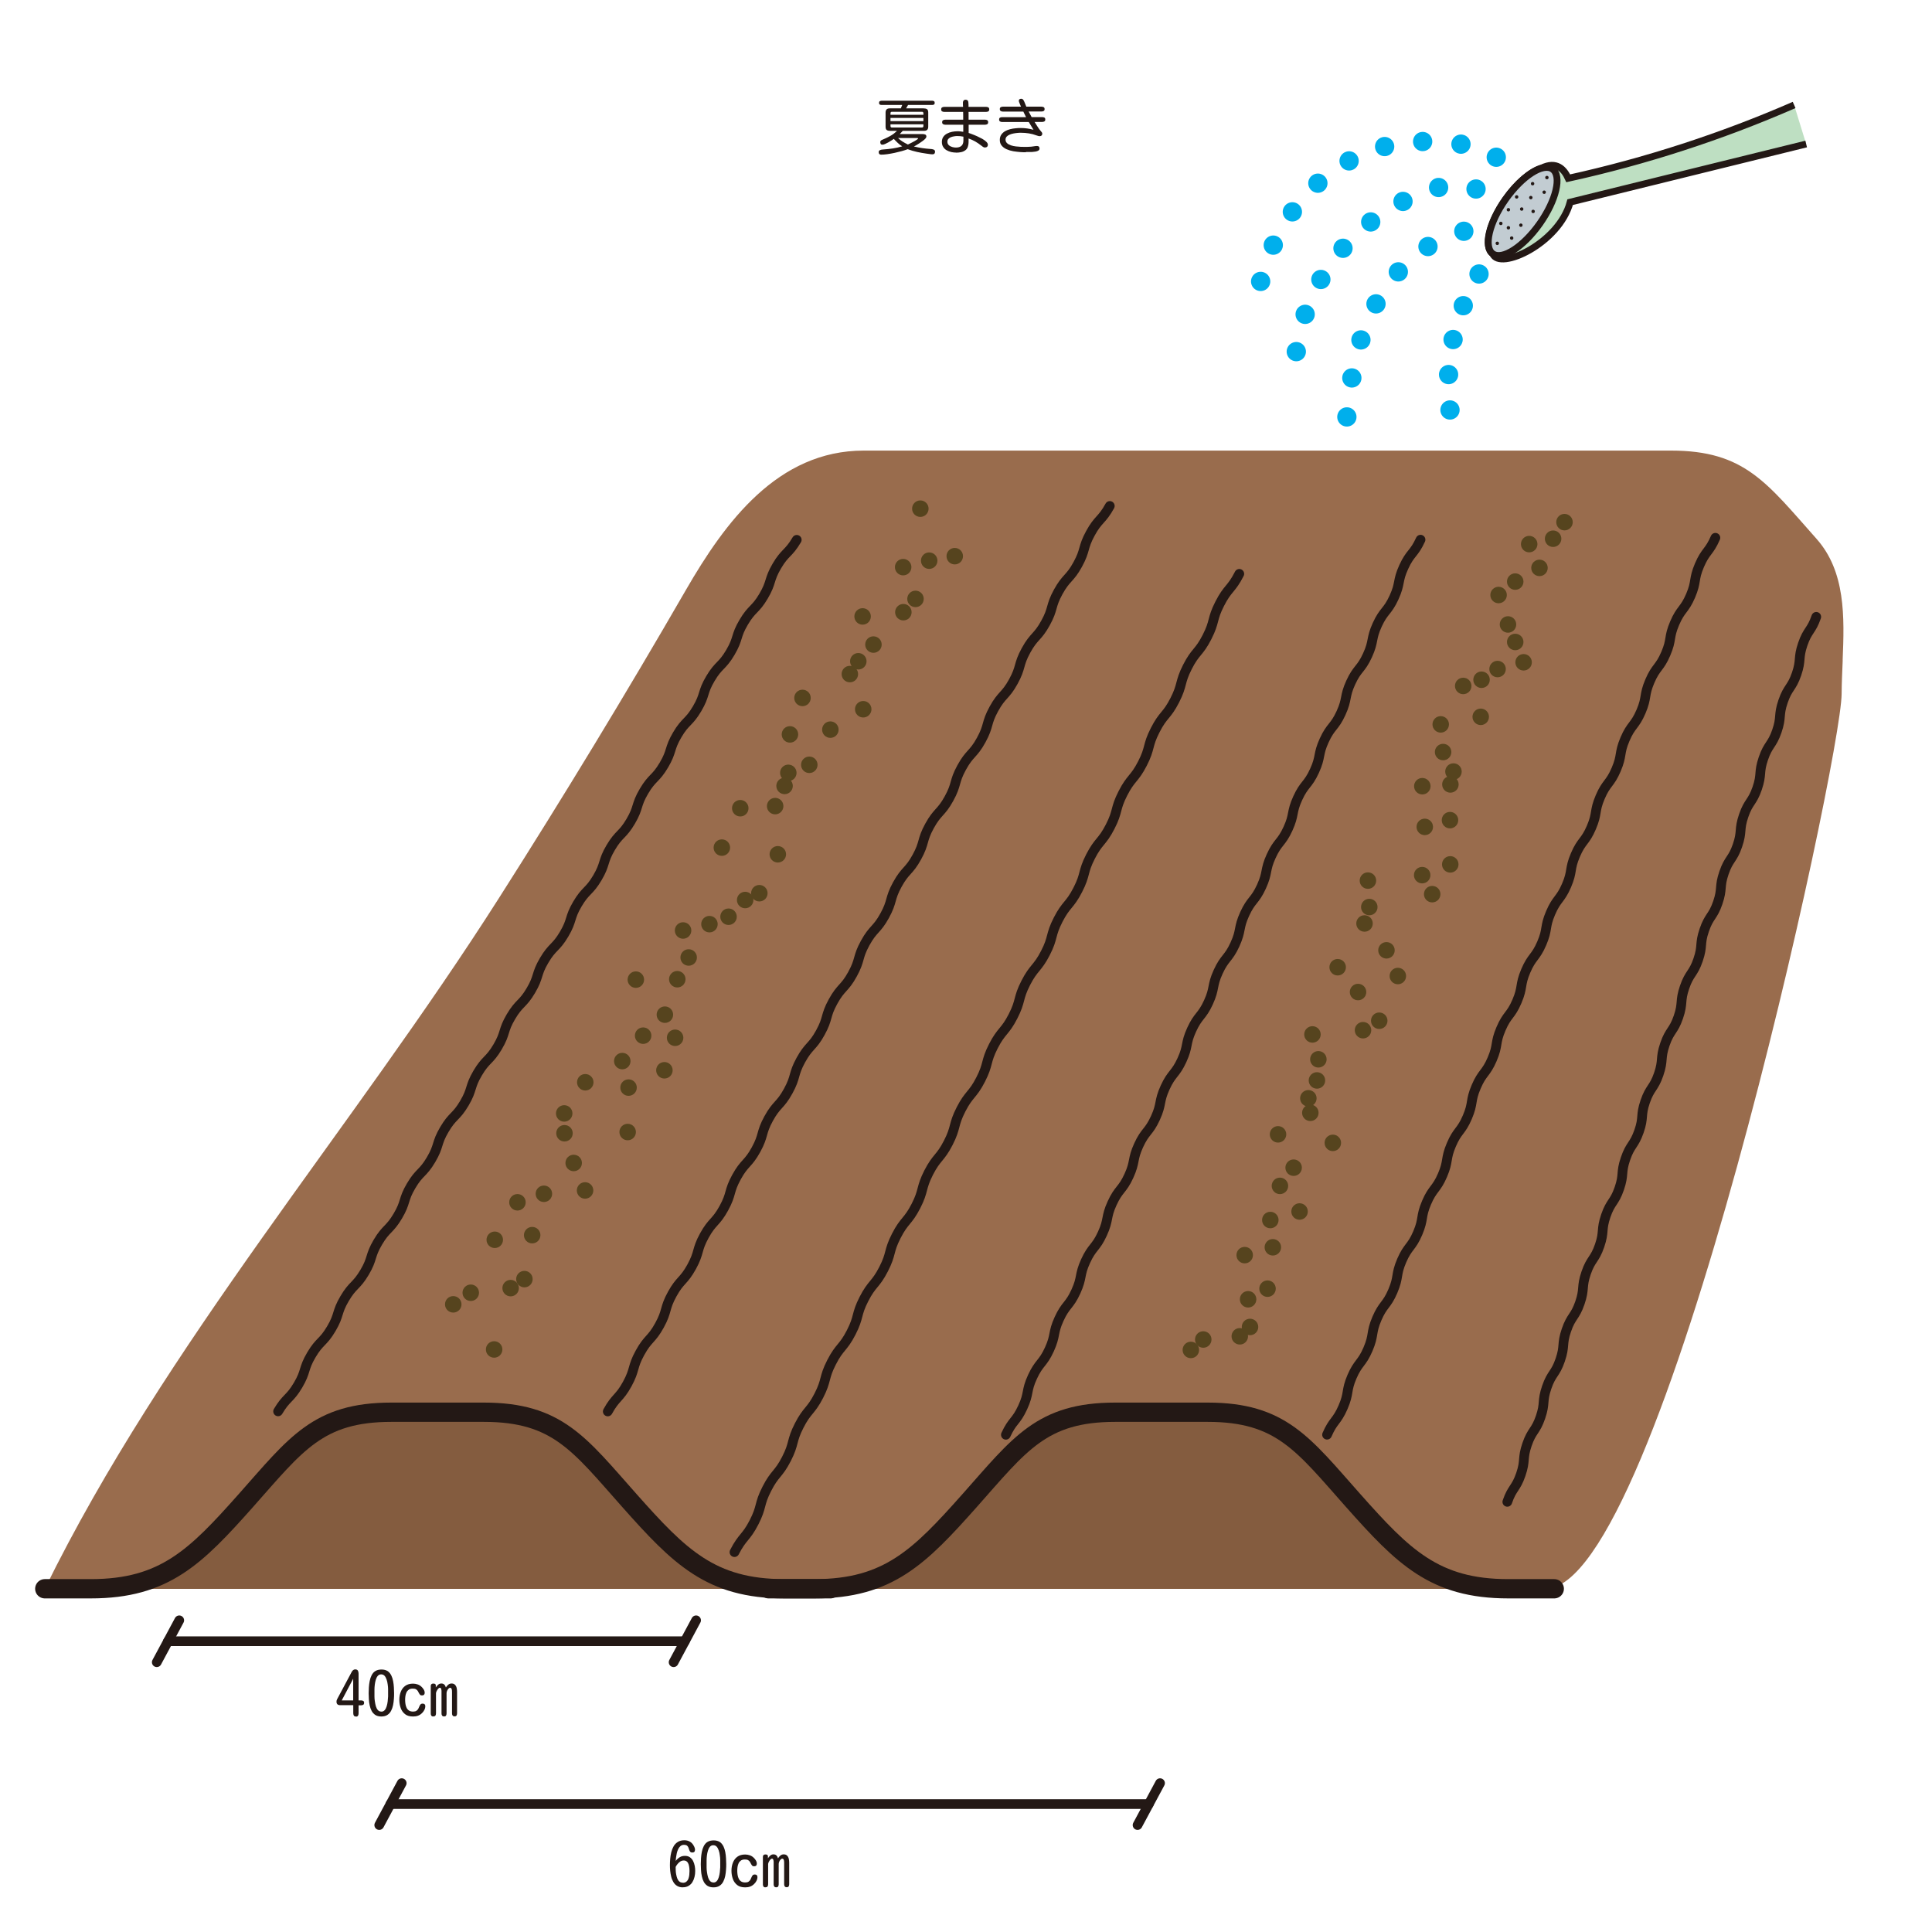 <?xml version="1.0" encoding="UTF-8"?>
<svg id="b" data-name="レイヤー 2" xmlns="http://www.w3.org/2000/svg" viewBox="0 0 283.46 283.46">
  <g id="c" data-name="イラスト">
    <g>
      <rect x="0" width="283.46" height="283.46" fill="none"/>
      <g>
        <g>
          <path d="m6.57,233.1h6.77c10.79,0,15.4-4.69,22.74-12.95h0c7.34-8.26,10.56-12.95,21.35-12.95h13.56c10.79,0,14.01,4.69,21.35,12.95h0c7.34,8.26,11.95,12.95,22.74,12.95h6.77" fill="#845c3f"/>
          <path d="m112.76,233.1h6.77c10.79,0,15.4-4.69,22.74-12.95h0c7.34-8.26,10.56-12.95,21.35-12.95h13.56c10.79,0,14.01,4.69,21.35,12.95h0c7.34,8.26,11.95,12.95,22.74,12.95h6.77" fill="#845c3f"/>
          <path d="m270.35,96.86c.27-6.38.43-13.01-3.83-17.8-7.34-8.26-10.56-12.95-21.35-12.95h-118.44c-12.64,0-20.35,10.5-26.09,20.44-8.81,15.26-17.96,30.33-27.42,45.19-21.62,33.98-48.99,65.42-66.64,101.36h220.18c17.09,0,43.38-121.53,43.44-131.28.01-1.61.09-3.28.16-4.96Z" fill="#996c4d"/>
          <path d="m251.68,78.9c-.91,2.12-1.43,1.9-2.34,4.03-.91,2.13-.39,2.35-1.3,4.48-.91,2.12-1.43,1.9-2.34,4.03-.91,2.12-.39,2.35-1.3,4.47-.91,2.13-1.43,1.9-2.34,4.03s-.39,2.35-1.3,4.47-1.43,1.9-2.34,4.03-.39,2.35-1.3,4.47c-.91,2.13-1.43,1.9-2.34,4.03s-.39,2.35-1.3,4.47c-.91,2.13-1.43,1.9-2.34,4.03s-.39,2.35-1.3,4.47-1.43,1.9-2.34,4.03c-.91,2.13-.39,2.35-1.3,4.47s-1.43,1.9-2.34,4.03-.39,2.35-1.3,4.48c-.91,2.13-1.43,1.9-2.34,4.03-.91,2.12-.39,2.35-1.3,4.47s-1.43,1.9-2.34,4.03c-.91,2.12-.39,2.35-1.3,4.47-.91,2.13-1.43,1.9-2.34,4.03s-.39,2.35-1.3,4.47-1.43,1.9-2.34,4.03-.39,2.35-1.3,4.48c-.91,2.13-1.43,1.9-2.35,4.03-.91,2.13-.39,2.35-1.3,4.48s-1.43,1.9-2.34,4.03-.39,2.35-1.3,4.48c-.91,2.13-1.43,1.91-2.35,4.03-.91,2.13-.39,2.35-1.31,4.48s-1.43,1.91-2.35,4.04" fill="none" stroke="#231815" stroke-linecap="round" stroke-linejoin="round" stroke-width="1.42"/>
          <path d="m266.48,90.5c-.72,2.09-1.26,1.91-1.98,4.01-.72,2.1-.19,2.28-.91,4.38-.72,2.1-1.26,1.91-1.98,4.01s-.19,2.28-.91,4.37-1.26,1.91-1.98,4.01c-.72,2.1-.19,2.28-.91,4.38s-1.26,1.91-1.98,4.01-.19,2.28-.91,4.38c-.72,2.1-1.26,1.91-1.98,4.01-.72,2.1-.19,2.28-.91,4.38s-1.26,1.91-1.98,4.01-.19,2.28-.91,4.38c-.72,2.1-1.26,1.91-1.98,4.01-.72,2.1-.19,2.28-.91,4.38s-1.26,1.91-1.98,4.01c-.72,2.1-.19,2.28-.91,4.38-.72,2.1-1.26,1.91-1.98,4.01s-.18,2.28-.91,4.37-1.26,1.91-1.98,4.01c-.72,2.1-.19,2.28-.91,4.37-.72,2.1-1.26,1.91-1.98,4.01-.72,2.1-.19,2.28-.91,4.38-.72,2.1-1.26,1.91-1.98,4.01-.72,2.1-.19,2.28-.91,4.38s-1.26,1.91-1.98,4.01c-.72,2.1-.19,2.28-.91,4.38-.72,2.1-1.26,1.91-1.98,4.01s-.19,2.28-.91,4.38-1.26,1.91-1.98,4.01-.19,2.29-.91,4.39c-.72,2.1-1.26,1.92-1.98,4.02" fill="none" stroke="#231815" stroke-linecap="round" stroke-linejoin="round" stroke-width="1.42"/>
          <path d="m162.83,74.23c-1.18,2.15-1.68,1.87-2.85,4.02s-.68,2.42-1.86,4.57-1.68,1.87-2.86,4.02c-1.18,2.15-.68,2.42-1.86,4.56-1.18,2.15-1.68,1.87-2.86,4.02-1.18,2.15-.68,2.42-1.86,4.57s-1.68,1.87-2.86,4.02-.68,2.42-1.86,4.57c-1.18,2.15-1.68,1.87-2.86,4.02s-.68,2.42-1.86,4.56c-1.18,2.15-1.68,1.87-2.86,4.02-1.18,2.15-.68,2.42-1.86,4.57-1.18,2.15-1.68,1.87-2.86,4.02-1.18,2.15-.68,2.42-1.86,4.57-1.18,2.15-1.68,1.87-2.86,4.02-1.18,2.15-.68,2.42-1.86,4.57s-1.68,1.87-2.86,4.02-.68,2.42-1.86,4.56c-1.18,2.15-1.68,1.87-2.86,4.02s-.68,2.42-1.86,4.56c-1.18,2.15-1.68,1.87-2.86,4.02-1.18,2.15-.68,2.42-1.86,4.57s-1.68,1.87-2.86,4.02-.68,2.42-1.86,4.57c-1.18,2.15-1.68,1.88-2.86,4.02-1.18,2.15-.68,2.42-1.86,4.57-1.18,2.15-1.68,1.87-2.86,4.02s-.68,2.42-1.86,4.57c-1.18,2.15-1.68,1.88-2.86,4.03s-.69,2.42-1.87,4.58-1.68,1.88-2.86,4.03" fill="none" stroke="#231815" stroke-linecap="round" stroke-linejoin="round" stroke-width="1.42"/>
          <path d="m181.83,84.19c-1.18,2.32-1.69,2.06-2.87,4.38-1.19,2.32-.68,2.58-1.87,4.9-1.18,2.32-1.69,2.06-2.87,4.38-1.18,2.32-.68,2.58-1.86,4.89-1.18,2.32-1.69,2.06-2.87,4.38-1.19,2.32-.68,2.58-1.87,4.9s-1.69,2.06-2.87,4.38c-1.19,2.32-.68,2.58-1.87,4.89-1.19,2.32-1.69,2.06-2.88,4.38s-.68,2.58-1.87,4.89c-1.19,2.32-1.69,2.06-2.88,4.38-1.19,2.32-.68,2.58-1.87,4.89s-1.69,2.06-2.88,4.38c-1.19,2.32-.68,2.58-1.87,4.9-1.19,2.32-1.69,2.06-2.88,4.38-1.19,2.32-.68,2.58-1.87,4.9s-1.69,2.06-2.88,4.38c-1.19,2.32-.68,2.58-1.87,4.9-1.19,2.32-1.69,2.06-2.88,4.38-1.18,2.32-.68,2.58-1.86,4.89-1.19,2.32-1.69,2.06-2.88,4.38-1.19,2.32-.68,2.58-1.87,4.89-1.19,2.32-1.69,2.06-2.88,4.38s-.68,2.58-1.87,4.9-1.69,2.06-2.88,4.38c-1.19,2.32-.68,2.58-1.87,4.9-1.19,2.32-1.69,2.06-2.88,4.38-1.19,2.32-.68,2.58-1.87,4.9s-1.69,2.06-2.88,4.39c-1.19,2.32-.68,2.58-1.87,4.9s-1.69,2.07-2.88,4.39" fill="none" stroke="#231815" stroke-linecap="round" stroke-linejoin="round" stroke-width="1.42"/>
          <path d="m116.9,79.2c-1.22,2.07-1.71,1.78-2.92,3.84s-.73,2.35-1.95,4.42c-1.22,2.07-1.71,1.78-2.92,3.84-1.22,2.06-.73,2.35-1.95,4.42s-1.71,1.78-2.93,3.84-.73,2.35-1.95,4.42-1.71,1.78-2.92,3.84-.73,2.35-1.95,4.42c-1.22,2.07-1.71,1.78-2.93,3.85-1.22,2.07-.73,2.35-1.95,4.42-1.22,2.07-1.71,1.78-2.93,3.85-1.22,2.07-.73,2.35-1.95,4.42-1.22,2.07-1.71,1.78-2.93,3.85-1.22,2.07-.73,2.35-1.95,4.42s-1.71,1.78-2.93,3.85c-1.22,2.07-.73,2.35-1.95,4.42-1.22,2.07-1.71,1.78-2.93,3.85s-.73,2.35-1.95,4.42-1.71,1.78-2.93,3.85-.73,2.35-1.95,4.42c-1.22,2.07-1.71,1.78-2.93,3.85s-.73,2.35-1.95,4.42c-1.22,2.07-1.71,1.78-2.93,3.85s-.73,2.36-1.95,4.42c-1.22,2.07-1.71,1.78-2.93,3.85s-.73,2.36-1.95,4.42-1.71,1.78-2.93,3.85c-1.22,2.07-.73,2.36-1.95,4.42-1.22,2.07-1.71,1.78-2.93,3.85-1.22,2.07-.73,2.36-1.95,4.43s-1.71,1.78-2.93,3.85" fill="none" stroke="#231815" stroke-linecap="round" stroke-linejoin="round" stroke-width="1.42"/>
          <path d="m208.42,79.18c-.97,2.12-1.49,1.88-2.46,4-.97,2.12-.46,2.36-1.43,4.48-.97,2.12-1.49,1.88-2.46,4-.97,2.12-.46,2.36-1.43,4.48s-1.49,1.88-2.46,4-.46,2.36-1.43,4.48c-.97,2.12-1.49,1.88-2.46,4s-.46,2.36-1.43,4.48c-.97,2.12-1.49,1.89-2.46,4.01s-.46,2.36-1.43,4.48-1.49,1.89-2.46,4.01-.46,2.36-1.43,4.48-1.49,1.89-2.46,4.01-.46,2.36-1.43,4.48-1.49,1.89-2.46,4.01-.46,2.36-1.43,4.48c-.97,2.12-1.49,1.89-2.46,4.01-.97,2.12-.46,2.36-1.43,4.47s-1.49,1.89-2.46,4.01c-.97,2.12-.46,2.36-1.43,4.48-.97,2.12-1.49,1.89-2.46,4.01-.97,2.12-.46,2.36-1.43,4.48-.97,2.12-1.49,1.89-2.46,4.01-.97,2.12-.46,2.36-1.43,4.48-.97,2.12-1.49,1.89-2.46,4.01-.97,2.12-.46,2.36-1.43,4.48-.97,2.12-1.49,1.89-2.46,4.01s-.46,2.36-1.43,4.48-1.49,1.89-2.47,4.01-.46,2.36-1.44,4.49-1.49,1.89-2.47,4.02" fill="none" stroke="#231815" stroke-linecap="round" stroke-linejoin="round" stroke-width="1.42"/>
          <path d="m6.57,233.1h6.77c10.79,0,15.4-4.69,22.74-12.95h0c7.34-8.26,10.56-12.95,21.35-12.95h13.56c10.79,0,14.01,4.69,21.35,12.95h0c7.34,8.26,11.95,12.95,22.74,12.95h6.77" fill="#845c3f" stroke="#231815" stroke-linecap="round" stroke-linejoin="round" stroke-width="2.83"/>
          <path d="m112.76,233.1h6.77c10.79,0,15.4-4.69,22.74-12.95h0c7.34-8.26,10.56-12.95,21.35-12.95h13.56c10.79,0,14.01,4.69,21.35,12.95h0c7.34,8.26,11.95,12.95,22.74,12.95h6.77" fill="#845c3f" stroke="#231815" stroke-linecap="round" stroke-linejoin="round" stroke-width="2.83"/>
        </g>
        <line x1="58.94" y1="261.62" x2="55.64" y2="267.77" fill="none" stroke="#231815" stroke-linecap="round" stroke-linejoin="round" stroke-width="1.42"/>
        <line x1="170.2" y1="261.62" x2="166.9" y2="267.77" fill="none" stroke="#231815" stroke-linecap="round" stroke-linejoin="round" stroke-width="1.42"/>
        <line x1="57.29" y1="264.69" x2="168.55" y2="264.69" fill="none" stroke="#231815" stroke-linecap="round" stroke-linejoin="round" stroke-width="1.42"/>
        <line x1="26.3" y1="237.73" x2="23" y2="243.88" fill="none" stroke="#231815" stroke-linecap="round" stroke-linejoin="round" stroke-width="1.42"/>
        <line x1="102.13" y1="237.73" x2="98.83" y2="243.88" fill="none" stroke="#231815" stroke-linecap="round" stroke-linejoin="round" stroke-width="1.42"/>
        <line x1="24.65" y1="240.8" x2="100.48" y2="240.8" fill="none" stroke="#231815" stroke-linecap="round" stroke-linejoin="round" stroke-width="1.42"/>
        <g>
          <path d="m136.24,74.63c0,.67-.54,1.21-1.21,1.21s-1.21-.54-1.21-1.21.54-1.21,1.21-1.21,1.21.54,1.21,1.21Z" fill="#56441e"/>
          <path d="m141.29,81.6c0,.67-.54,1.21-1.21,1.21s-1.21-.54-1.21-1.21.54-1.21,1.21-1.21,1.21.54,1.21,1.21Z" fill="#56441e"/>
          <path d="m137.54,82.26c0,.67-.54,1.21-1.21,1.21s-1.21-.54-1.21-1.21.54-1.21,1.21-1.21,1.21.54,1.21,1.21Z" fill="#56441e"/>
          <path d="m133.72,83.21c0,.67-.54,1.21-1.21,1.21s-1.21-.54-1.21-1.21.54-1.21,1.21-1.21,1.21.54,1.21,1.21Z" fill="#56441e"/>
          <path d="m135.53,87.87c0,.67-.54,1.21-1.21,1.21s-1.21-.54-1.21-1.21.54-1.21,1.21-1.21,1.21.54,1.21,1.21Z" fill="#56441e"/>
          <path d="m133.75,89.82c0,.67-.54,1.21-1.21,1.21s-1.21-.54-1.21-1.21.54-1.21,1.21-1.21,1.21.54,1.21,1.21Z" fill="#56441e"/>
          <path d="m127.77,90.44c0,.67-.54,1.21-1.21,1.21s-1.21-.54-1.21-1.21.54-1.21,1.21-1.21,1.21.54,1.21,1.21Z" fill="#56441e"/>
          <path d="m129.36,94.57c0,.67-.54,1.21-1.21,1.21s-1.21-.54-1.21-1.21.54-1.21,1.21-1.21,1.21.54,1.21,1.21Z" fill="#56441e"/>
          <path d="m127.14,97.02c0,.67-.54,1.21-1.21,1.21s-1.21-.54-1.21-1.21.54-1.21,1.21-1.21,1.21.54,1.21,1.21Z" fill="#56441e"/>
          <path d="m125.9,98.9c0,.67-.54,1.21-1.21,1.21s-1.21-.54-1.21-1.21.54-1.21,1.21-1.21,1.21.54,1.21,1.21Z" fill="#56441e"/>
          <path d="m127.86,104.06c0,.67-.54,1.21-1.21,1.21s-1.21-.54-1.21-1.21.54-1.21,1.21-1.21,1.21.54,1.21,1.21Z" fill="#56441e"/>
          <path d="m118.95,102.4c0,.67-.54,1.21-1.21,1.21s-1.21-.54-1.21-1.21.54-1.21,1.21-1.21,1.21.54,1.21,1.21Z" fill="#56441e"/>
          <path d="m123.04,107.05c0,.67-.54,1.21-1.21,1.21s-1.21-.54-1.21-1.21.54-1.21,1.21-1.21,1.21.54,1.21,1.21Z" fill="#56441e"/>
          <path d="m117.11,107.75c0,.67-.54,1.21-1.21,1.21s-1.21-.54-1.21-1.21.54-1.21,1.21-1.21,1.21.54,1.21,1.21Z" fill="#56441e"/>
          <path d="m119.95,112.21c0,.67-.54,1.21-1.21,1.21s-1.21-.54-1.21-1.21.54-1.21,1.21-1.21,1.21.54,1.21,1.21Z" fill="#56441e"/>
          <path d="m116.87,113.39c0,.67-.54,1.21-1.21,1.21s-1.21-.54-1.21-1.21.54-1.21,1.21-1.21,1.21.54,1.21,1.21Z" fill="#56441e"/>
          <path d="m116.32,115.31c0,.67-.54,1.21-1.21,1.21s-1.21-.54-1.21-1.21.54-1.21,1.21-1.21,1.21.54,1.21,1.21Z" fill="#56441e"/>
          <path d="m114.94,118.27c0,.67-.54,1.21-1.21,1.21s-1.21-.54-1.21-1.21.54-1.21,1.21-1.21,1.21.54,1.21,1.21Z" fill="#56441e"/>
          <path d="m109.82,118.58c0,.67-.54,1.21-1.21,1.21s-1.21-.54-1.21-1.21.54-1.21,1.21-1.21,1.21.54,1.21,1.21Z" fill="#56441e"/>
          <path d="m115.33,125.34c0,.67-.54,1.21-1.21,1.21s-1.21-.54-1.21-1.21.54-1.21,1.21-1.21,1.21.54,1.21,1.21Z" fill="#56441e"/>
          <path d="m107.12,124.36c0,.67-.54,1.21-1.21,1.21s-1.21-.54-1.21-1.21.54-1.21,1.21-1.21,1.21.54,1.21,1.21Z" fill="#56441e"/>
          <path d="m112.62,131.05c0,.67-.54,1.21-1.21,1.21s-1.21-.54-1.21-1.21.54-1.21,1.21-1.21,1.21.54,1.21,1.21Z" fill="#56441e"/>
          <path d="m110.54,132.05c0,.67-.54,1.21-1.21,1.21s-1.21-.54-1.21-1.21.54-1.21,1.21-1.21,1.21.54,1.21,1.21Z" fill="#56441e"/>
          <path d="m108.1,134.5c0,.67-.54,1.21-1.21,1.21s-1.21-.54-1.21-1.21.54-1.21,1.21-1.21,1.21.54,1.21,1.21Z" fill="#56441e"/>
          <path d="m105.3,135.59c0,.67-.54,1.21-1.21,1.21s-1.21-.54-1.21-1.21.54-1.21,1.21-1.21,1.21.54,1.21,1.21Z" fill="#56441e"/>
          <path d="m101.43,136.52c0,.67-.54,1.21-1.21,1.21s-1.21-.54-1.21-1.21.54-1.21,1.21-1.21,1.21.54,1.21,1.21Z" fill="#56441e"/>
          <path d="m102.25,140.48c0,.67-.54,1.21-1.21,1.21s-1.21-.54-1.21-1.21.54-1.21,1.21-1.21,1.21.54,1.21,1.21Z" fill="#56441e"/>
          <path d="m100.58,143.67c0,.67-.54,1.21-1.21,1.21s-1.21-.54-1.21-1.21.54-1.21,1.21-1.21,1.21.54,1.21,1.21Z" fill="#56441e"/>
          <path d="m94.5,143.73c0,.67-.54,1.21-1.21,1.21s-1.21-.54-1.21-1.21.54-1.21,1.21-1.21,1.21.54,1.21,1.21Z" fill="#56441e"/>
          <path d="m98.76,148.87c0,.67-.54,1.21-1.21,1.21s-1.21-.54-1.21-1.21.54-1.21,1.21-1.21,1.21.54,1.21,1.21Z" fill="#56441e"/>
          <path d="m100.26,152.26c0,.67-.54,1.21-1.21,1.21s-1.21-.54-1.21-1.21.54-1.21,1.21-1.21,1.21.54,1.21,1.21Z" fill="#56441e"/>
          <path d="m95.57,151.95c0,.67-.54,1.21-1.21,1.21s-1.21-.54-1.21-1.21.54-1.21,1.21-1.21,1.21.54,1.21,1.21Z" fill="#56441e"/>
          <path d="m98.69,157.03c0,.67-.54,1.21-1.21,1.21s-1.21-.54-1.21-1.21.54-1.21,1.21-1.21,1.21.54,1.21,1.21Z" fill="#56441e"/>
          <path d="m92.51,155.68c0,.67-.54,1.21-1.21,1.21s-1.21-.54-1.21-1.21.54-1.21,1.21-1.21,1.21.54,1.21,1.21Z" fill="#56441e"/>
          <path d="m93.43,159.57c0,.67-.54,1.21-1.21,1.21s-1.21-.54-1.21-1.21.54-1.21,1.21-1.21,1.21.54,1.21,1.21Z" fill="#56441e"/>
          <path d="m87.08,158.79c0,.67-.54,1.21-1.21,1.21s-1.21-.54-1.21-1.21.54-1.21,1.21-1.21,1.21.54,1.21,1.21Z" fill="#56441e"/>
          <path d="m93.3,166.09c0,.67-.54,1.21-1.21,1.21s-1.21-.54-1.21-1.21.54-1.21,1.21-1.21,1.21.54,1.21,1.21Z" fill="#56441e"/>
          <path d="m83.99,163.36c0,.67-.54,1.21-1.21,1.21s-1.21-.54-1.21-1.21.54-1.21,1.21-1.21,1.21.54,1.21,1.21Z" fill="#56441e"/>
          <path d="m84.03,166.27c0,.67-.54,1.21-1.21,1.21s-1.21-.54-1.21-1.21.54-1.21,1.21-1.21,1.21.54,1.21,1.21Z" fill="#56441e"/>
          <path d="m85.38,170.63c0,.67-.54,1.21-1.21,1.21s-1.21-.54-1.21-1.21.54-1.21,1.21-1.21,1.21.54,1.21,1.21Z" fill="#56441e"/>
          <path d="m87.05,174.66c0,.67-.54,1.21-1.21,1.21s-1.21-.54-1.21-1.21.54-1.21,1.21-1.21,1.21.54,1.21,1.21Z" fill="#56441e"/>
          <path d="m81.01,175.15c0,.67-.54,1.21-1.21,1.21s-1.21-.54-1.21-1.21.54-1.21,1.21-1.21,1.21.54,1.21,1.21Z" fill="#56441e"/>
          <path d="m77.13,176.4c0,.67-.54,1.21-1.21,1.21s-1.21-.54-1.21-1.21.54-1.21,1.21-1.21,1.21.54,1.21,1.21Z" fill="#56441e"/>
          <path d="m79.29,181.22c0,.67-.54,1.21-1.21,1.21s-1.21-.54-1.21-1.21.54-1.21,1.21-1.21,1.21.54,1.21,1.21Z" fill="#56441e"/>
          <path d="m73.8,181.9c0,.67-.54,1.21-1.21,1.21s-1.21-.54-1.21-1.21.54-1.21,1.21-1.21,1.21.54,1.21,1.21Z" fill="#56441e"/>
          <path d="m78.15,187.67c0,.67-.54,1.21-1.21,1.21s-1.21-.54-1.21-1.21.54-1.21,1.21-1.21,1.21.54,1.21,1.21Z" fill="#56441e"/>
          <path d="m76.13,188.99c0,.67-.54,1.21-1.21,1.21s-1.21-.54-1.21-1.21.54-1.21,1.21-1.21,1.21.54,1.21,1.21Z" fill="#56441e"/>
          <path d="m70.28,189.67c0,.67-.54,1.21-1.21,1.21s-1.21-.54-1.21-1.21.54-1.21,1.21-1.21,1.21.54,1.21,1.21Z" fill="#56441e"/>
          <path d="m67.71,191.37c0,.67-.54,1.21-1.21,1.21s-1.21-.54-1.21-1.21.54-1.21,1.21-1.21,1.21.54,1.21,1.21Z" fill="#56441e"/>
          <path d="m73.71,197.99c0,.67-.54,1.21-1.21,1.21s-1.21-.54-1.21-1.21.54-1.21,1.21-1.21,1.21.54,1.21,1.21Z" fill="#56441e"/>
        </g>
        <g>
          <path d="m230.75,76.61c0,.67-.54,1.21-1.21,1.21s-1.21-.54-1.21-1.21.54-1.21,1.21-1.21,1.21.54,1.21,1.21Z" fill="#56441e"/>
          <path d="m229.08,79.04c0,.67-.54,1.21-1.21,1.21s-1.21-.54-1.21-1.21.54-1.21,1.21-1.21,1.21.54,1.21,1.21Z" fill="#56441e"/>
          <path d="m225.57,79.83c0,.67-.54,1.21-1.21,1.21s-1.21-.54-1.21-1.21.54-1.21,1.21-1.21,1.21.54,1.21,1.21Z" fill="#56441e"/>
          <path d="m227.08,83.32c0,.67-.54,1.21-1.21,1.21s-1.21-.54-1.21-1.21.54-1.21,1.21-1.21,1.21.54,1.21,1.21Z" fill="#56441e"/>
          <path d="m223.52,85.33c0,.67-.54,1.21-1.21,1.21s-1.21-.54-1.21-1.21.54-1.21,1.21-1.21,1.21.54,1.21,1.21Z" fill="#56441e"/>
          <path d="m221.08,87.3c0,.67-.54,1.21-1.21,1.21s-1.21-.54-1.21-1.21.54-1.21,1.21-1.21,1.21.54,1.21,1.21Z" fill="#56441e"/>
          <path d="m222.46,91.62c0,.67-.54,1.21-1.21,1.21s-1.21-.54-1.21-1.21.54-1.21,1.21-1.21,1.21.54,1.21,1.21Z" fill="#56441e"/>
          <path d="m223.52,94.19c0,.67-.54,1.21-1.21,1.21s-1.21-.54-1.21-1.21.54-1.21,1.21-1.21,1.21.54,1.21,1.21Z" fill="#56441e"/>
          <path d="m224.75,97.17c0,.67-.54,1.21-1.21,1.21s-1.21-.54-1.21-1.21.54-1.21,1.21-1.21,1.21.54,1.21,1.21Z" fill="#56441e"/>
          <path d="m220.93,98.16c0,.67-.54,1.21-1.21,1.21s-1.21-.54-1.21-1.21.54-1.21,1.21-1.21,1.21.54,1.21,1.21Z" fill="#56441e"/>
          <path d="m218.58,99.73c0,.67-.54,1.21-1.21,1.21s-1.21-.54-1.21-1.21.54-1.21,1.21-1.21,1.21.54,1.21,1.21Z" fill="#56441e"/>
          <path d="m215.89,100.64c0,.67-.54,1.21-1.21,1.21s-1.21-.54-1.21-1.21.54-1.21,1.21-1.21,1.21.54,1.21,1.21Z" fill="#56441e"/>
          <path d="m218.46,105.17c0,.67-.54,1.21-1.21,1.21s-1.21-.54-1.21-1.21.54-1.21,1.21-1.21,1.21.54,1.21,1.21Z" fill="#56441e"/>
          <path d="m212.59,106.28c0,.67-.54,1.21-1.21,1.21s-1.21-.54-1.21-1.21.54-1.21,1.21-1.21,1.21.54,1.21,1.21Z" fill="#56441e"/>
          <path d="m212.94,110.34c0,.67-.54,1.21-1.21,1.21s-1.21-.54-1.21-1.21.54-1.21,1.21-1.21,1.21.54,1.21,1.21Z" fill="#56441e"/>
          <path d="m214.46,113.2c0,.67-.54,1.21-1.21,1.21s-1.21-.54-1.21-1.21.54-1.21,1.21-1.21,1.21.54,1.21,1.21Z" fill="#56441e"/>
          <path d="m214.01,115.09c0,.67-.54,1.21-1.21,1.21s-1.21-.54-1.21-1.21.54-1.21,1.21-1.21,1.21.54,1.21,1.21Z" fill="#56441e"/>
          <path d="m209.89,115.35c0,.67-.54,1.21-1.21,1.21s-1.21-.54-1.21-1.21.54-1.21,1.21-1.21,1.21.54,1.21,1.21Z" fill="#56441e"/>
          <path d="m213.95,120.33c0,.67-.54,1.21-1.21,1.21s-1.21-.54-1.21-1.21.54-1.21,1.21-1.21,1.21.54,1.21,1.21Z" fill="#56441e"/>
          <path d="m210.25,121.32c0,.67-.54,1.21-1.21,1.21s-1.21-.54-1.21-1.21.54-1.21,1.21-1.21,1.21.54,1.21,1.21Z" fill="#56441e"/>
          <path d="m213.99,126.82c0,.67-.54,1.21-1.21,1.21s-1.21-.54-1.21-1.21.54-1.21,1.21-1.21,1.21.54,1.21,1.21Z" fill="#56441e"/>
          <path d="m209.87,128.4c0,.67-.54,1.21-1.21,1.21s-1.21-.54-1.21-1.21.54-1.21,1.21-1.21,1.21.54,1.21,1.21Z" fill="#56441e"/>
          <path d="m211.34,131.19c0,.67-.54,1.21-1.21,1.21s-1.21-.54-1.21-1.21.54-1.21,1.21-1.21,1.21.54,1.21,1.21Z" fill="#56441e"/>
          <path d="m201.91,129.2c0,.67-.54,1.21-1.21,1.21s-1.21-.54-1.21-1.21.54-1.21,1.21-1.21,1.21.54,1.21,1.21Z" fill="#56441e"/>
          <path d="m202.11,133.08c0,.67-.54,1.21-1.21,1.21s-1.21-.54-1.21-1.21.54-1.21,1.21-1.21,1.21.54,1.21,1.21Z" fill="#56441e"/>
          <path d="m201.41,135.49c0,.67-.54,1.21-1.21,1.21s-1.21-.54-1.21-1.21.54-1.21,1.21-1.21,1.21.54,1.21,1.21Z" fill="#56441e"/>
          <path d="m204.63,139.43c0,.67-.54,1.21-1.21,1.21s-1.21-.54-1.21-1.21.54-1.21,1.21-1.21,1.21.54,1.21,1.21Z" fill="#56441e"/>
          <path d="m206.3,143.2c0,.67-.54,1.21-1.21,1.21s-1.21-.54-1.21-1.21.54-1.21,1.21-1.21,1.21.54,1.21,1.21Z" fill="#56441e"/>
          <path d="m197.47,141.91c0,.67-.54,1.21-1.21,1.21s-1.21-.54-1.21-1.21.54-1.21,1.21-1.21,1.21.54,1.21,1.21Z" fill="#56441e"/>
          <path d="m200.46,145.55c0,.67-.54,1.21-1.21,1.21s-1.21-.54-1.21-1.21.54-1.21,1.21-1.21,1.21.54,1.21,1.21Z" fill="#56441e"/>
          <path d="m203.57,149.76c0,.67-.54,1.21-1.21,1.21s-1.21-.54-1.21-1.21.54-1.21,1.21-1.21,1.21.54,1.21,1.21Z" fill="#56441e"/>
          <path d="m201.19,151.15c0,.67-.54,1.21-1.21,1.21s-1.21-.54-1.21-1.21.54-1.21,1.21-1.21,1.21.54,1.21,1.21Z" fill="#56441e"/>
          <path d="m193.77,151.77c0,.67-.54,1.21-1.21,1.21s-1.21-.54-1.21-1.21.54-1.21,1.21-1.21,1.21.54,1.21,1.21Z" fill="#56441e"/>
          <path d="m194.64,155.42c0,.67-.54,1.21-1.21,1.21s-1.21-.54-1.21-1.21.54-1.21,1.21-1.21,1.21.54,1.21,1.21Z" fill="#56441e"/>
          <path d="m194.43,158.52c0,.67-.54,1.21-1.21,1.21s-1.21-.54-1.21-1.21.54-1.21,1.21-1.21,1.21.54,1.21,1.21Z" fill="#56441e"/>
          <path d="m193.17,161.14c0,.67-.54,1.21-1.21,1.21s-1.21-.54-1.21-1.21.54-1.21,1.21-1.21,1.21.54,1.21,1.21Z" fill="#56441e"/>
          <path d="m193.46,163.27c0,.67-.54,1.21-1.21,1.21s-1.21-.54-1.21-1.21.54-1.21,1.21-1.21,1.21.54,1.21,1.21Z" fill="#56441e"/>
          <path d="m196.76,167.68c0,.67-.54,1.21-1.21,1.21s-1.21-.54-1.21-1.21.54-1.21,1.21-1.21,1.21.54,1.21,1.21Z" fill="#56441e"/>
          <path d="m188.72,166.43c0,.67-.54,1.21-1.21,1.21s-1.21-.54-1.21-1.21.54-1.21,1.21-1.21,1.21.54,1.21,1.21Z" fill="#56441e"/>
          <path d="m191.01,171.32c0,.67-.54,1.21-1.21,1.21s-1.21-.54-1.21-1.21.54-1.21,1.21-1.21,1.21.54,1.21,1.21Z" fill="#56441e"/>
          <path d="m189,173.99c0,.67-.54,1.21-1.21,1.21s-1.21-.54-1.21-1.21.54-1.21,1.21-1.21,1.21.54,1.21,1.21Z" fill="#56441e"/>
          <path d="m191.88,177.75c0,.67-.54,1.21-1.21,1.21s-1.21-.54-1.21-1.21.54-1.21,1.21-1.21,1.21.54,1.21,1.21Z" fill="#56441e"/>
          <path d="m187.59,179c0,.67-.54,1.21-1.21,1.21s-1.21-.54-1.21-1.21.54-1.21,1.21-1.21,1.21.54,1.21,1.21Z" fill="#56441e"/>
          <path d="m187.96,183c0,.67-.54,1.21-1.21,1.21s-1.21-.54-1.21-1.21.54-1.21,1.21-1.21,1.21.54,1.21,1.21Z" fill="#56441e"/>
          <path d="m183.83,184.15c0,.67-.54,1.21-1.21,1.21s-1.21-.54-1.21-1.21.54-1.21,1.21-1.21,1.21.54,1.21,1.21Z" fill="#56441e"/>
          <path d="m187.18,189.07c0,.67-.54,1.21-1.21,1.21s-1.21-.54-1.21-1.21.54-1.21,1.21-1.21,1.21.54,1.21,1.21Z" fill="#56441e"/>
          <path d="m184.33,190.63c0,.67-.54,1.21-1.21,1.21s-1.21-.54-1.21-1.21.54-1.21,1.21-1.21,1.21.54,1.21,1.21Z" fill="#56441e"/>
          <path d="m184.61,194.69c0,.67-.54,1.21-1.21,1.21s-1.21-.54-1.21-1.21.54-1.21,1.21-1.21,1.21.54,1.21,1.21Z" fill="#56441e"/>
          <path d="m183.11,196.06c0,.67-.54,1.21-1.21,1.21s-1.21-.54-1.21-1.21.54-1.21,1.21-1.21,1.21.54,1.21,1.21Z" fill="#56441e"/>
          <path d="m177.75,196.53c0,.67-.54,1.21-1.21,1.21s-1.21-.54-1.21-1.21.54-1.21,1.21-1.21,1.21.54,1.21,1.21Z" fill="#56441e"/>
          <path d="m175.93,198.06c0,.67-.54,1.21-1.21,1.21s-1.21-.54-1.21-1.21.54-1.21,1.21-1.21,1.21.54,1.21,1.21Z" fill="#56441e"/>
        </g>
        <g>
          <g>
            <line x1="216.56" y1="27.73" x2="216.56" y2="27.73" fill="none" stroke="#00afec" stroke-linecap="round" stroke-linejoin="round" stroke-width="2.83"/>
            <path d="m211.07,27.51c-.34.09-.67.19-1,.29-5.18,1.68-9.88,4.84-13.37,9.02-2.89,3.46-4.95,7.61-5.99,12" fill="none" stroke="#00afec" stroke-dasharray="0 0 0 5.62" stroke-linecap="round" stroke-linejoin="round" stroke-width="2.83"/>
            <line x1="190.19" y1="51.59" x2="190.19" y2="51.59" fill="none" stroke="#00afec" stroke-linecap="round" stroke-linejoin="round" stroke-width="2.83"/>
          </g>
          <g>
            <line x1="214.77" y1="33.93" x2="214.77" y2="33.93" fill="none" stroke="#00afec" stroke-linecap="round" stroke-linejoin="round" stroke-width="2.83"/>
            <path d="m209.51,36.17c-3.2,2.03-5.83,5.05-7.63,8.42-2.27,4.22-3.38,8.95-3.97,13.73" fill="none" stroke="#00afec" stroke-dasharray="0 0 0 5.74" stroke-linecap="round" stroke-linejoin="round" stroke-width="2.83"/>
            <line x1="197.61" y1="61.17" x2="197.61" y2="61.17" fill="none" stroke="#00afec" stroke-linecap="round" stroke-linejoin="round" stroke-width="2.83"/>
          </g>
          <g>
            <line x1="217" y1="40.2" x2="217" y2="40.2" fill="none" stroke="#00afec" stroke-linecap="round" stroke-linejoin="round" stroke-width="2.83"/>
            <path d="m214.69,44.85c-1.59,4.03-2.34,8.39-2.16,12.71" fill="none" stroke="#00afec" stroke-dasharray="0 0 0 5.19" stroke-linecap="round" stroke-linejoin="round" stroke-width="2.83"/>
            <line x1="212.74" y1="60.15" x2="212.74" y2="60.15" fill="none" stroke="#00afec" stroke-linecap="round" stroke-linejoin="round" stroke-width="2.83"/>
          </g>
          <g>
            <line x1="219.53" y1="23.07" x2="219.53" y2="23.07" fill="none" stroke="#00afec" stroke-linecap="round" stroke-linejoin="round" stroke-width="2.83"/>
            <path d="m214.35,21.15c-3.26-.47-6.58-.59-9.81.03-4.85.94-9.31,3.57-12.69,7.17-2.74,2.92-4.77,6.45-6.08,10.24" fill="none" stroke="#00afec" stroke-dasharray="0 0 0 5.64" stroke-linecap="round" stroke-linejoin="round" stroke-width="2.83"/>
            <line x1="184.96" y1="41.29" x2="184.96" y2="41.29" fill="none" stroke="#00afec" stroke-linecap="round" stroke-linejoin="round" stroke-width="2.83"/>
          </g>
          <g>
            <g>
              <path d="m263.23,15.4c-10.68,4.66-21.8,8.27-33.14,10.76-.59-1.29-1.68-2.59-3.91-1.5h0c-1.54.44-3.59,2.14-5.31,4.58-2.42,3.43-3.25,7.01-1.86,7.99.97,2.54,9.76-1.53,11.36-7.57,11.54-2.84,23.09-5.69,34.63-8.53" fill="#bedfc2" stroke="#231815" stroke-miterlimit="10"/>
              <ellipse cx="223.39" cy="31.01" rx="7.6" ry="3.08" transform="translate(69.41 195.8) rotate(-54.84)" fill="#c2ccd2" stroke="#231815" stroke-miterlimit="10"/>
            </g>
            <circle cx="226.96" cy="26.05" r=".25" fill="#231815"/>
            <circle cx="226.56" cy="28.2" r=".25" fill="#231815"/>
            <circle cx="224.86" cy="26.95" r=".25" fill="#231815"/>
            <circle cx="224.6" cy="28.99" r=".25" fill="#231815"/>
            <circle cx="223.26" cy="30.67" r=".25" fill="#231815"/>
            <circle cx="223.14" cy="33.04" r=".25" fill="#231815"/>
            <circle cx="221.79" cy="34.93" r=".25" fill="#231815"/>
            <circle cx="219.68" cy="35.7" r=".25" fill="#231815"/>
            <circle cx="221.31" cy="33.42" r=".25" fill="#231815"/>
            <circle cx="222.52" cy="28.89" r=".25" fill="#231815"/>
            <circle cx="224.94" cy="31.02" r=".25" fill="#231815"/>
            <circle cx="221.31" cy="30.77" r=".25" fill="#231815"/>
            <circle cx="220.2" cy="32.78" r=".25" fill="#231815"/>
          </g>
        </g>
        <g>
          <path d="m129.27,22.69c-.23,0-.35-.13-.35-.38,0-.11.04-.19.12-.24s.17-.08.28-.11c.11-.02.2-.03.27-.03.47-.03.94-.08,1.4-.15s.92-.17,1.38-.31c-.22-.13-.44-.3-.65-.5-.21-.2-.4-.39-.58-.59-.09.06-.2.13-.35.23s-.3.19-.46.28-.32.17-.48.24-.29.1-.39.1c-.12,0-.2-.04-.24-.11-.04-.07-.07-.16-.07-.27,0-.09.03-.16.08-.21s.12-.09.19-.12c.4-.16.79-.35,1.16-.55.37-.2.71-.46,1.02-.77h-.98c-.22,0-.39-.04-.51-.12-.12-.08-.18-.24-.18-.49v-2.08c0-.4.2-.61.6-.61h1.64l.2-.5h-3.04c-.11,0-.19-.02-.26-.07s-.1-.13-.1-.24c0-.12.04-.2.11-.24.07-.04.16-.07.25-.07h7.45c.1,0,.18.02.25.07.07.04.11.12.11.24s-.03.19-.1.24-.15.07-.26.07h-3.55l-.29.5h2.56c.22,0,.39.04.51.12.12.08.18.24.18.49v2.08c0,.4-.2.61-.6.61h-3.14l-.44.47h3.37c.13,0,.26.02.37.07s.17.15.17.31c0,.08-.05.18-.15.29-.1.11-.23.22-.39.34s-.32.23-.49.34c-.17.11-.33.21-.47.29s-.25.14-.33.18c.41.1.82.18,1.23.24s.82.1,1.24.13c.08,0,.17.02.27.04s.18.05.25.1c.07.05.11.13.11.24,0,.12-.03.22-.08.29s-.15.11-.29.11c-.15,0-.29-.01-.44-.04s-.3-.04-.44-.06c-.47-.06-.93-.15-1.4-.25-.46-.1-.92-.24-1.36-.4-.25.09-.54.19-.87.28s-.69.18-1.06.26c-.37.08-.73.14-1.07.19s-.65.07-.91.07Zm1.38-5.85h4.83v-.22c0-.15-.07-.22-.22-.22h-4.39c-.15,0-.22.07-.22.22v.22Zm0,.93h4.83v-.47h-4.83v.47Zm.22.94h4.39c.15,0,.22-.07.22-.22v-.25h-4.83v.25c0,.15.07.22.22.22Zm2.34,2.49s.12-.05.23-.11.24-.12.38-.19.28-.15.41-.22.25-.15.33-.21.13-.11.13-.14c0-.04-.01-.06-.04-.07-.02,0-.05-.01-.08-.01h-2.81c.22.21.44.38.66.52.23.14.47.28.74.41l.03.02Z" fill="#231815"/>
          <path d="m140.31,22.39c-.25,0-.49-.03-.74-.08-.25-.06-.48-.15-.69-.27s-.38-.29-.5-.49c-.13-.2-.19-.45-.19-.73s.07-.54.21-.74.32-.36.55-.48.47-.21.73-.26.52-.08.76-.08c.15,0,.3,0,.45.02.15.02.29.03.44.06,0-.17,0-.34,0-.52s0-.35,0-.52h-2.63c-.13,0-.24-.03-.33-.08s-.14-.15-.14-.29.05-.24.14-.29.2-.08.33-.08h2.62c0-.19,0-.38,0-.57s0-.38-.01-.57h-2.76c-.13,0-.24-.03-.33-.08s-.13-.15-.13-.29.04-.24.13-.29.2-.08.33-.08h2.75c0-.09-.01-.19-.02-.31s0-.24,0-.35.05-.21.11-.28.16-.11.29-.11.22.04.29.11.1.17.11.29c.01.12.02.23.02.35,0,.12,0,.22,0,.3h2.58c.13,0,.24.03.33.08s.13.15.13.29-.04.24-.13.29-.2.08-.33.08h-2.58s.01.08.01.18,0,.21,0,.34v.62h2.41c.13,0,.24.03.33.08s.13.15.13.29-.04.24-.13.29-.2.08-.33.08h-2.4c0,.2,0,.4,0,.6s0,.41,0,.61c.12.04.29.09.51.18s.47.18.73.3.52.25.76.38c.24.14.44.28.59.43s.23.29.23.42c0,.15-.04.25-.12.32s-.19.1-.33.1c-.09,0-.18-.03-.28-.1-.1-.07-.18-.13-.24-.18-.28-.22-.57-.42-.88-.6s-.64-.32-.98-.44c0,.18,0,.36,0,.54,0,.18-.02.36-.07.53-.06.28-.19.49-.37.63s-.4.25-.64.3-.49.08-.74.08Zm-.06-.74c.35,0,.62-.08.81-.25.19-.17.29-.43.29-.79,0-.09,0-.19,0-.28s0-.18,0-.28c-.15-.03-.3-.05-.45-.07-.16-.01-.31-.02-.46-.02-.13,0-.27.01-.44.04s-.32.06-.47.12-.28.14-.38.25c-.1.11-.15.25-.15.42,0,.21.07.38.21.51s.3.21.5.27.38.08.55.08Z" fill="#231815"/>
          <path d="m150.53,22.34c-.23,0-.52,0-.84-.03s-.67-.06-1.02-.12c-.35-.06-.67-.16-.97-.29s-.54-.3-.73-.53-.28-.5-.28-.84c0-.3.07-.55.21-.76s.32-.37.54-.51c.23-.13.47-.23.75-.3s.54-.12.82-.14c.27-.03.52-.04.74-.04.64,0,1.27.09,1.88.26l-.69-1.14h-3.91c-.12,0-.23-.03-.31-.08s-.13-.15-.13-.28.04-.23.13-.28c.09-.05.19-.07.31-.07h3.51l-.4-.82h-3c-.12,0-.22-.02-.31-.08-.09-.05-.14-.14-.14-.28s.04-.23.13-.28.19-.08.32-.08h2.66c-.02-.05-.06-.13-.11-.25s-.1-.22-.14-.34c-.04-.12-.07-.2-.07-.25,0-.12.03-.2.1-.25s.15-.07.25-.07c.13,0,.24.06.31.17s.13.22.17.33l.27.66h2.23c.12,0,.22.03.31.07.09.05.14.14.14.28s-.04.23-.13.28-.19.08-.32.08h-1.89l.44.82h1.56c.12,0,.22.03.31.07.09.05.13.14.13.28s-.04.23-.13.28-.19.08-.31.08h-1.13c.14.22.28.45.43.68.14.23.3.45.48.66.05.05.1.11.15.18s.07.14.07.21c0,.12-.04.21-.11.27s-.16.09-.28.09c-.08,0-.15-.01-.23-.04-.08-.03-.15-.05-.22-.07-.36-.14-.74-.24-1.12-.3s-.78-.09-1.17-.09c-.13,0-.29,0-.48.02-.19.02-.39.04-.59.08s-.4.09-.58.17-.33.17-.44.29c-.11.12-.17.27-.17.44,0,.21.07.38.22.52s.33.24.56.32.47.13.72.16c.25.03.49.05.72.06.23,0,.41.01.54.01.34,0,.68,0,1.01-.03.14-.01.28-.03.43-.06.15-.03.29-.04.43-.04.24,0,.36.13.36.38,0,.12-.06.22-.17.29s-.25.12-.43.15-.35.05-.54.06-.35,0-.51,0c-.16,0-.27,0-.35,0Z" fill="#231815"/>
        </g>
        <g>
          <path d="m100.2,276.91c-.34,0-.62-.07-.85-.21s-.41-.32-.55-.56-.25-.49-.32-.78-.12-.57-.15-.87-.04-.57-.04-.83c0-.29.01-.6.04-.93s.08-.66.16-.98.2-.62.35-.88.36-.47.62-.63.57-.24.95-.24c.31,0,.58.07.82.21.24.14.43.35.57.63.05.08.09.17.12.27.04.1.05.2.05.29,0,.27-.14.4-.41.4-.13,0-.22-.04-.29-.11s-.11-.17-.15-.29c-.04-.11-.07-.23-.12-.34s-.11-.21-.21-.28-.23-.11-.42-.11c-.21,0-.38.06-.52.17-.14.12-.25.26-.34.45-.09.18-.16.38-.21.6s-.08.42-.11.62c-.02.2-.04.38-.05.52.17-.22.37-.4.59-.54s.48-.2.77-.2.54.07.73.21.35.32.46.54.19.46.24.72.07.51.07.75c0,.29-.03.57-.1.86s-.17.54-.31.77-.33.41-.56.55-.52.21-.85.21Zm-.02-.67c.22,0,.4-.06.53-.17s.23-.25.29-.42.11-.35.13-.55.03-.38.03-.54c0-.14,0-.3-.02-.48s-.05-.35-.1-.52c-.05-.17-.13-.31-.25-.42s-.26-.17-.46-.17-.36.05-.51.14c-.15.1-.28.22-.4.36s-.21.29-.29.44c0,.13,0,.3.01.5,0,.2.03.4.07.61s.09.41.16.59.17.33.3.44c.13.11.29.17.49.17Z" fill="#231815"/>
          <path d="m104.67,276.91c-.35,0-.64-.08-.87-.22-.23-.15-.41-.35-.54-.59s-.23-.52-.29-.82-.11-.6-.12-.91c-.02-.31-.03-.59-.03-.86s.01-.55.03-.87.06-.62.12-.93c.06-.31.15-.58.27-.82.15-.31.35-.53.6-.67s.54-.2.88-.2.63.08.87.22c.23.15.42.38.57.69.11.23.19.5.25.8s.09.6.11.91.03.59.03.84,0,.55-.03.86c-.02.31-.06.61-.12.91-.06.3-.16.58-.29.83-.13.25-.31.45-.54.6s-.53.23-.88.23Zm0-.71c.21,0,.37-.07.5-.22s.22-.33.29-.56.12-.47.15-.73c.03-.25.05-.49.06-.72s0-.4,0-.53,0-.3,0-.53-.02-.46-.06-.71c-.03-.25-.08-.49-.16-.71s-.17-.41-.3-.55c-.13-.14-.3-.21-.5-.21s-.36.07-.49.22-.22.33-.29.56-.12.47-.15.72-.05.49-.05.71,0,.4,0,.52,0,.3,0,.53.02.46.06.71.08.49.15.72.17.42.3.56.29.21.49.21Z" fill="#231815"/>
          <path d="m109.32,276.91c-.48,0-.87-.11-1.16-.34s-.51-.53-.64-.9-.2-.77-.2-1.2.07-.82.21-1.18c.14-.36.35-.65.65-.87.3-.22.68-.33,1.15-.33.23,0,.45.04.66.11s.4.18.57.34c.12.11.23.24.33.4s.15.32.15.49c0,.26-.13.39-.4.39-.12,0-.22-.03-.28-.1-.06-.07-.12-.15-.17-.25s-.1-.2-.16-.3-.15-.18-.26-.25-.27-.1-.48-.1c-.24,0-.44.05-.58.15s-.26.23-.34.4c-.08.17-.13.35-.16.54-.03.2-.04.39-.04.58s.02.4.05.6c.03.2.09.39.17.55.08.17.2.3.35.4s.35.15.6.15c.21,0,.38-.04.49-.12.12-.08.21-.18.27-.29s.11-.23.16-.35c.04-.11.1-.21.17-.29.07-.08.17-.12.3-.12.27,0,.4.13.4.38,0,.19-.05.38-.14.55s-.2.33-.34.46c-.18.18-.38.31-.61.39s-.47.11-.71.11Z" fill="#231815"/>
          <path d="m112.3,276.91c-.13,0-.23-.04-.29-.13-.06-.08-.08-.19-.08-.31v-4.03c0-.24.13-.36.38-.36.13,0,.23.03.28.07.05.05.08.12.08.2s0,.18,0,.29c.09-.14.21-.27.34-.39s.29-.18.47-.18.33.05.44.16c.11.11.18.25.23.42.09-.15.21-.29.34-.4s.3-.18.48-.18c.23,0,.4.06.52.19s.2.28.24.46c.04.19.06.37.06.56v3.17c0,.13-.03.23-.08.32s-.15.12-.29.12-.23-.04-.29-.13c-.06-.08-.08-.19-.08-.31v-3.12c0-.06,0-.14-.01-.24s-.03-.19-.07-.27-.1-.12-.18-.12c-.1,0-.19.05-.27.14s-.15.2-.2.32-.07.23-.07.32v2.98c0,.13-.03.23-.08.32s-.15.12-.29.12-.23-.04-.29-.13c-.06-.08-.08-.19-.08-.31v-3.06c0-.05,0-.13,0-.25s-.03-.21-.06-.31-.09-.14-.18-.14c-.09,0-.18.05-.26.15s-.16.21-.22.34-.09.23-.09.31v2.95c0,.13-.03.23-.08.32s-.15.12-.29.12Z" fill="#231815"/>
        </g>
        <g>
          <path d="m52.21,251.84c-.15,0-.25-.04-.3-.14s-.08-.2-.08-.33v-1.19h-1.92c-.36,0-.54-.17-.54-.52,0-.13.03-.25.1-.37l2.13-3.99c.05-.1.12-.19.21-.26.08-.07.19-.11.3-.11.19,0,.32.06.39.17.07.11.11.26.11.43v3.95c.1,0,.21,0,.34,0,.13,0,.23.02.33.07s.14.14.14.29-.05.24-.14.29-.2.07-.33.07-.24,0-.34,0v1.19c0,.13-.03.24-.08.33s-.16.14-.3.14Zm-2.07-2.36h1.68v-3.18l-1.68,3.18Z" fill="#231815"/>
          <path d="m55.94,251.84c-.35,0-.64-.08-.87-.22-.23-.15-.41-.35-.54-.59s-.23-.52-.29-.82-.11-.6-.12-.91c-.02-.31-.03-.59-.03-.86s.01-.55.03-.87.06-.62.12-.93c.06-.31.15-.58.27-.82.15-.31.35-.53.6-.67s.54-.2.88-.2.63.08.87.22c.23.15.42.38.57.69.11.23.19.5.25.8s.09.6.11.91.03.59.03.84,0,.55-.03.86c-.02.31-.06.61-.12.91-.06.3-.16.58-.29.83-.13.25-.31.45-.54.6s-.53.23-.88.23Zm0-.71c.21,0,.37-.07.5-.22s.22-.33.29-.56.12-.47.15-.73c.03-.25.05-.49.06-.72s0-.4,0-.53,0-.3,0-.53-.02-.46-.06-.71c-.03-.25-.08-.49-.16-.71s-.17-.41-.3-.55c-.13-.14-.3-.21-.5-.21s-.36.07-.49.22-.22.33-.29.56-.12.47-.15.72-.05.49-.05.71,0,.4,0,.52,0,.3,0,.53.02.46.06.71.08.49.15.72.17.42.3.56.29.21.49.21Z" fill="#231815"/>
          <path d="m60.59,251.84c-.48,0-.87-.11-1.16-.34s-.51-.53-.64-.9-.2-.77-.2-1.2.07-.82.21-1.18c.14-.36.35-.65.65-.87.3-.22.68-.33,1.15-.33.23,0,.45.04.66.11s.4.18.57.34c.12.11.23.24.33.4s.15.32.15.49c0,.26-.13.39-.4.39-.12,0-.22-.03-.28-.1-.06-.07-.12-.15-.17-.25s-.1-.2-.16-.3-.15-.18-.26-.25-.27-.1-.48-.1c-.24,0-.44.05-.58.15s-.26.23-.34.4c-.08.17-.13.35-.16.54-.03.2-.04.39-.04.58s.02.4.05.6c.03.2.09.39.17.55.08.17.2.3.35.4s.35.15.6.15c.21,0,.38-.04.49-.12.12-.08.21-.18.27-.29s.11-.23.16-.35c.04-.11.1-.21.17-.29.07-.08.17-.12.3-.12.27,0,.4.13.4.38,0,.19-.05.38-.14.55s-.2.33-.34.46c-.18.18-.38.31-.61.39s-.47.11-.71.11Z" fill="#231815"/>
          <path d="m63.57,251.84c-.13,0-.23-.04-.29-.13-.06-.08-.08-.19-.08-.31v-4.03c0-.24.13-.36.38-.36.13,0,.23.03.28.07.05.05.08.12.08.2s0,.18,0,.29c.09-.14.21-.27.34-.39s.29-.18.47-.18.33.05.44.16c.11.11.18.25.23.42.09-.15.21-.29.34-.4s.3-.18.48-.18c.23,0,.4.06.52.19s.2.28.24.46c.04.19.06.37.06.56v3.17c0,.13-.03.23-.08.32s-.15.12-.29.12-.23-.04-.29-.13c-.06-.08-.08-.19-.08-.31v-3.12c0-.06,0-.14-.01-.24s-.03-.19-.07-.27-.1-.12-.18-.12c-.1,0-.19.05-.27.14s-.15.2-.2.32-.07.23-.07.32v2.98c0,.13-.03.23-.08.32s-.15.12-.29.12-.23-.04-.29-.13c-.06-.08-.08-.19-.08-.31v-3.06c0-.05,0-.13,0-.25s-.03-.21-.06-.31-.09-.14-.18-.14c-.09,0-.18.05-.26.15s-.16.21-.22.34-.09.23-.09.31v2.95c0,.13-.03.23-.08.32s-.15.12-.29.12Z" fill="#231815"/>
        </g>
      </g>
    </g>
  </g>
</svg>